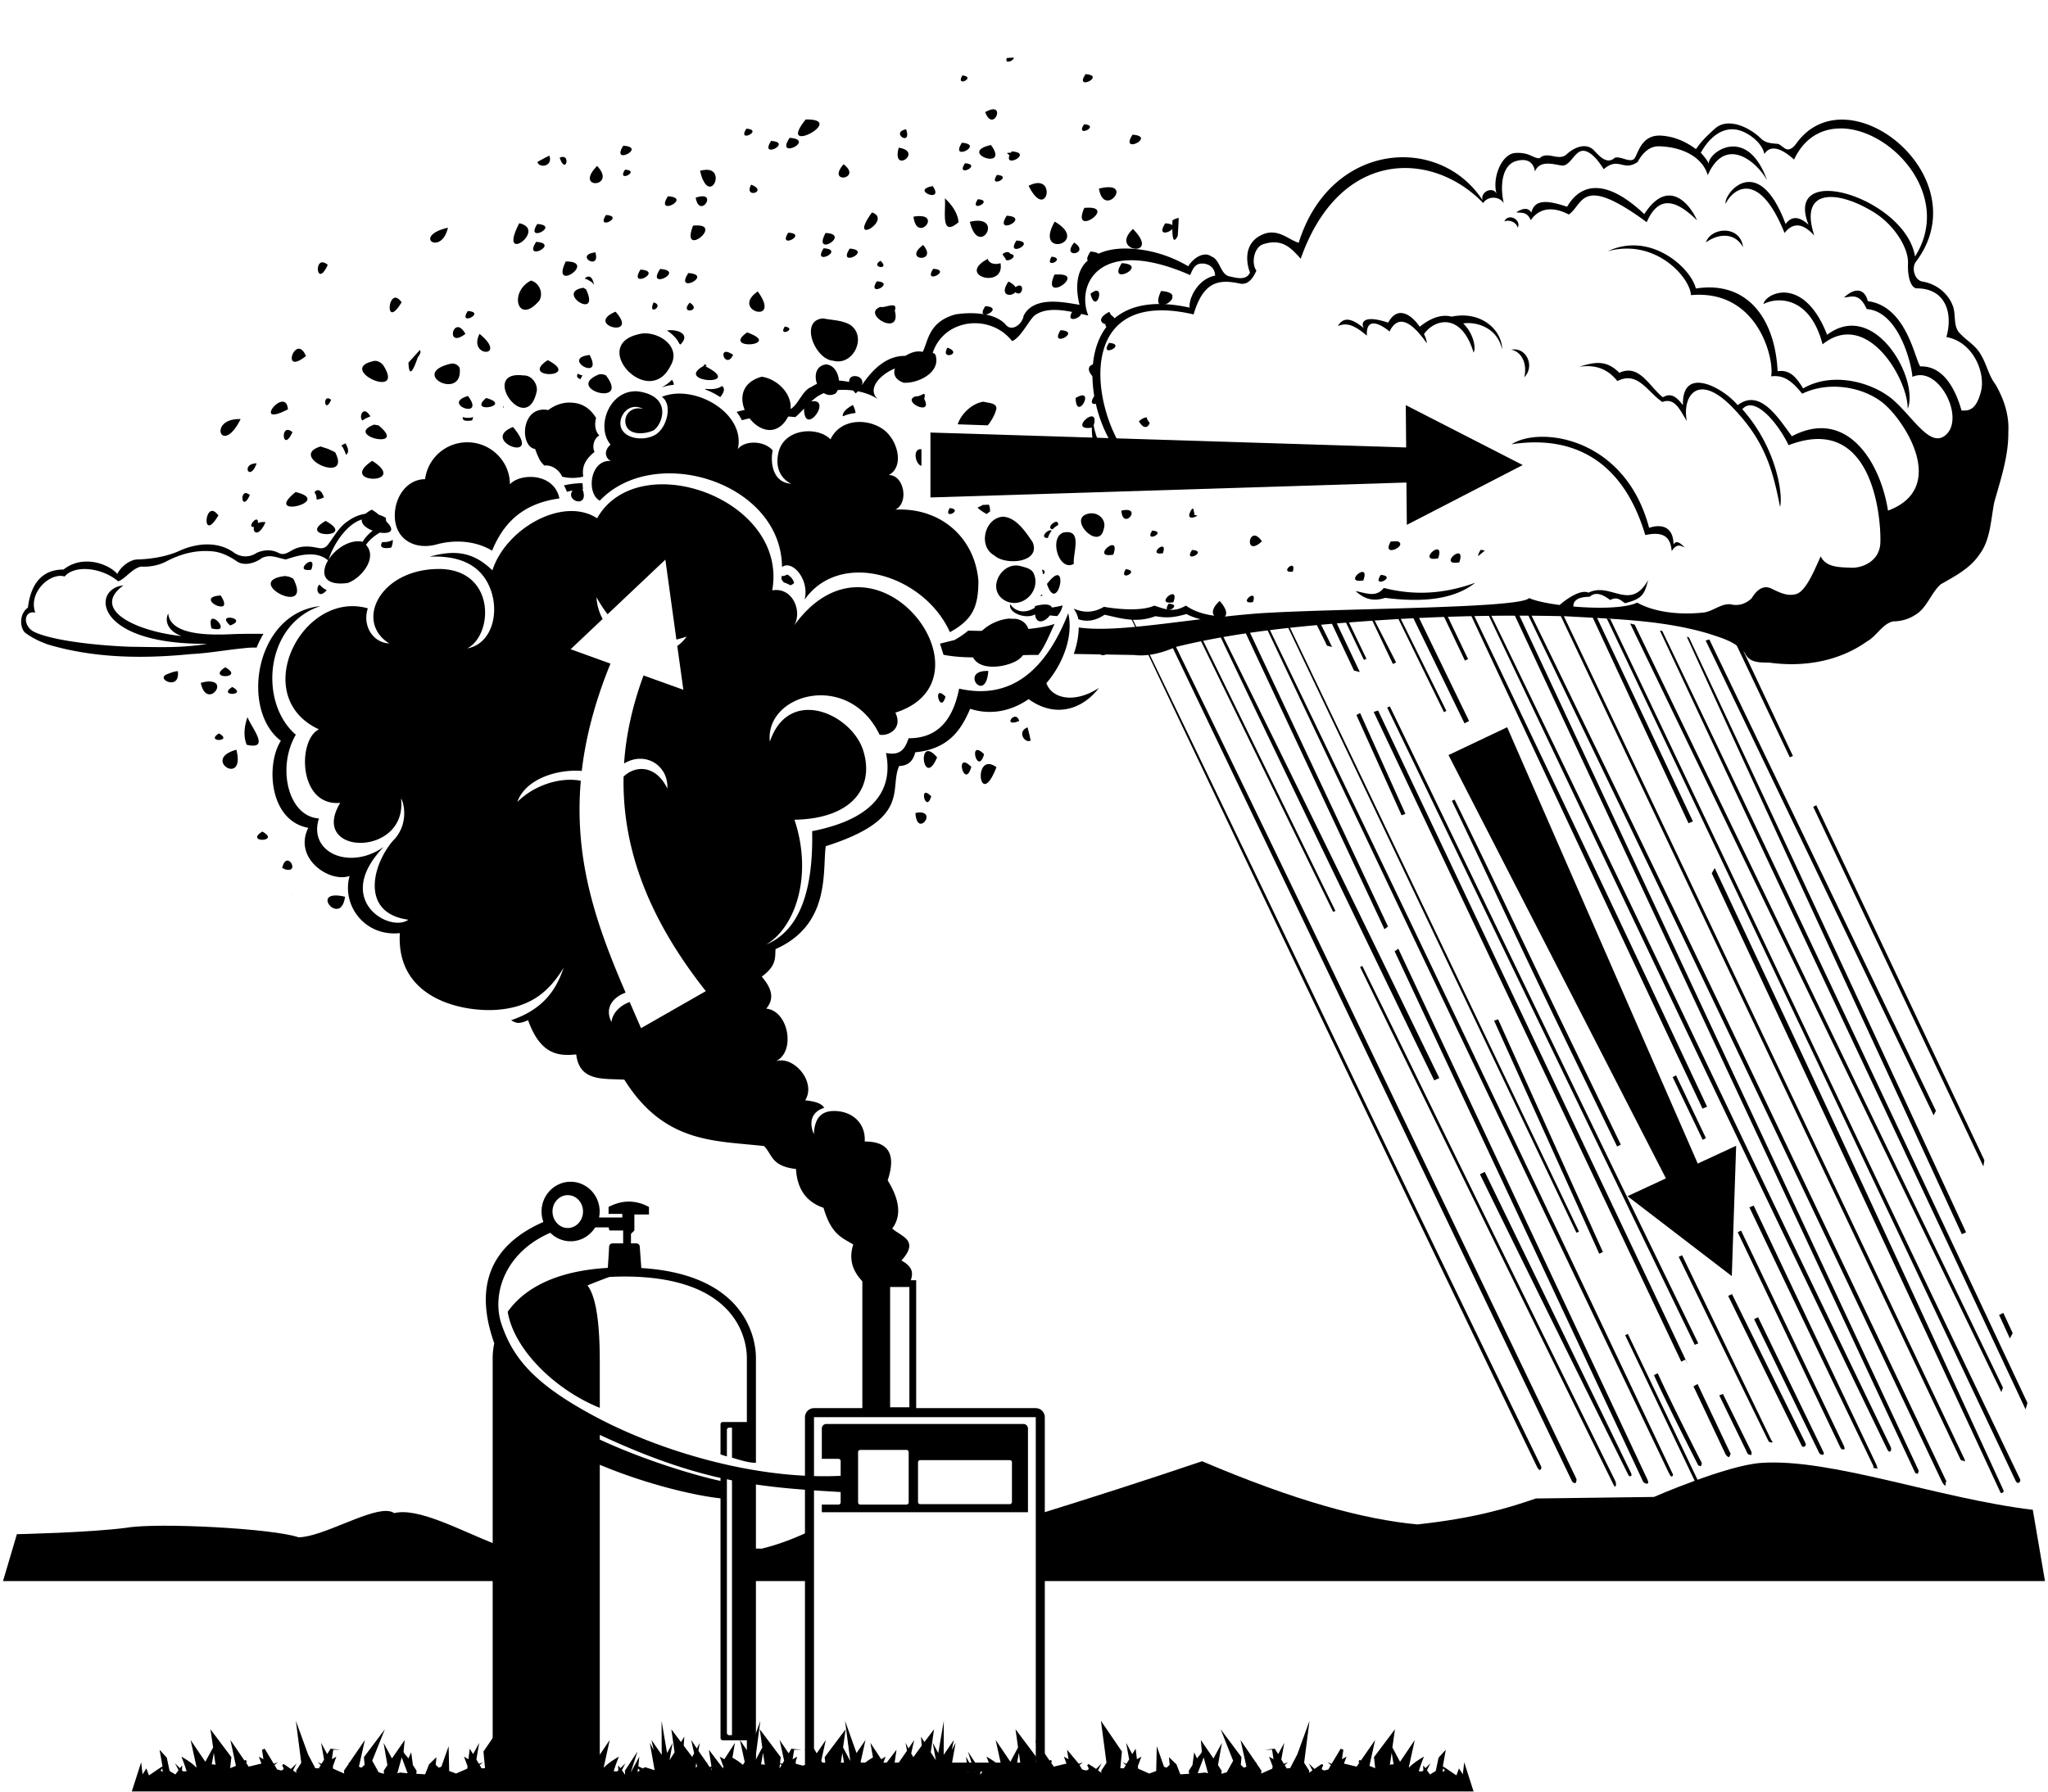 <svg xmlns="http://www.w3.org/2000/svg" viewBox="0 0 800 700" version="1.0"><path d="M469.572 570.93c-22.89 7.72-43.68 14.38-63.32 20.48v26.34h392.57l-4.76-27.84c-37.19-4.51-79.12-20.3-106.26-18.32-13.53.99-41.73 13.29-41.73 13.29-17.3.21-32.22.39-46.16.6-11.54 4.02-24.67 7.78-46.21 10.13-20.94-1.91-48.02-9.29-84.13-24.68zm-318.52 19.42c-8.17-.26-25.23 10.13-34.43 10.3-10.06-3.49-54.954-5.81-67.02-3.76-14.17 1.92-43.004 2.54-43.004 2.54l-5.424 18.32h204.67v-14.33l-12.67-.22c-14.01-5.57-29.87-14.27-39.19-12.01-.75-.54-1.76-.8-2.93-.84zm164.82 8.14c-5.36 2.41-11.12 4.83-18.32 6.59l-6.69-.11v12.78h25.01v-19.26z" fill-rule="evenodd"/><path d="M245.642 469.48c-2.63 0-5.26.69-7.92 2.1v2.71h5.37v1.39h-10.57l-1.05 3.87h6.25l.33 1.22h5.37v5.04h-4.15a.205.205 0 00-.11 0c-.67.05-1.19.6-1.22 1.27 0 0-.12 2.23-.27 4.59-.08 1.18-.16 2.37-.22 3.32-.02.21-.04.2-.06.39-18.97 1.11-30.2 7.09-36.64 14.11-.91 1-1.71 2.03-2.43 3.05 2.36 14.54 18.33 30.42 35.97 37.52v-17.71c0-11.01-.67-24.75-4.81-30.11 2.66-1.1 5.51-2.22 8.57-3.32 1.87-.1 3.78-.16 5.82-.16 22.51 0 34.36 6.44 40.68 13.5 6.31 7.07 7.19 15 7.19 18.27v25.07h-9.41c-.49 0-.88.39-.88.88v11.79c.82.25 1.69.55 2.49.78V558.7c0-.49.39-.89.88-.89h1.11v11.73c3.39.95 6.36 2 9.35 2v-41.01c0-3.91-1.06-12.73-8.13-20.65-6.37-7.12-17.57-13.28-36.64-14.44l-.61-8.42a1.32 1.32 0 00-1.33-1.21h-2.1v-3.71l1.33-1.33v-6.26h5.7v-2.93c-2.6-1.41-5.23-2.1-7.86-2.1zm-33.16 7.86c-28.26 12.26-23.93 34.69-19.42 47.48-.45 2.26-.61 4.24-.61 5.71v163.22h41.84V572.31c18.79 7.85 37.32 12.04 47.16 13.12v93.62c0 .5.39.9.88.9h9.41v13.8h3.54V580.01c11.71 1.72 22.99 2.37 35.59 3.09l1.77-6.75c-35.17 2.9-74.33-9.29-99.07-22.3-24.49-12.88-33.13-23.15-37.69-36.75-3.89-11.61 1.27-28.46 20.15-36.09l-3.55-3.87zm21.81 83.29c18.62 8.68 33.57 13.76 47.16 16.83v1.16c-10.05-2.18-29.58-8.02-47.16-16.16v-1.83zm49.65 17.33c.66.14 1.33.31 1.99.44v99.55h-1.11c-.49 0-.88-.4-.88-.9v-99.09z" fill-rule="evenodd"/><path d="M317.972 551.94c-.98 0-1.77.79-1.77 1.78v136.73h90.16V553.72c0-.99-.79-1.78-1.77-1.78h-86.62z" stroke-linejoin="round" stroke="#000" stroke-width="3.53" fill="none"/><path d="M322.792 556.37c-.98 0-1.77.79-1.77 1.77v11.85h6.47c.49 0 .89.39.89.88v16.11c0 .49-.4.88-.89.88h-6.47v2.99h80.53v-32.71c0-.98-.79-1.77-1.77-1.77h-76.99zm13.28 10.13h17.99c.49 0 .89.4.89.89v19.59c0 .49-.4.88-.89.88h-17.99c-.49 0-.88-.39-.88-.88v-19.59c0-.49.39-.89.88-.89zm23.41 3.99h34.93c.49 0 .88.39.88.88v15.44c0 .49-.39.89-.88.89h-34.93c-.49 0-.88-.4-.88-.89v-15.44c0-.49.39-.88.88-.88zM336.852 500.2v52.3h21.03v-52.3h-21.03zm10.85 2.65h7.52v46.99h-7.52v-46.99zM222.892 461.73c-6.26 0-11.35 5.21-11.35 11.62 0 6.42 5.09 11.63 11.35 11.63s11.35-5.21 11.35-11.63c0-6.41-5.09-11.62-11.35-11.62zm-1.11 5.23c3.3 0 5.96 2.86 5.96 6.4 0 3.53-2.66 6.44-5.96 6.44-3.29 0-5.96-2.91-5.96-6.44 0-3.54 2.67-6.4 5.96-6.4zM718.53 46.75c-6.27.274-12.23 3.005-16.65 9.062-3.69 5.046-5.03 1.257-7.32.407-2.4-.195-4.99-.264-6.87-2.281-4.64-4.413-12.82-8.116-17.75-3.719-5.25 4.677-6.3 6.463-7.44 8.031-1.32-.84-6.12-4.731-13.44-5.25-7.25-.515-8.79 5.575-10.31 8.469-1.46 2.781-5.31-.603-7.97.156-3.14 2.951-6.27-.916-8.5-3.25-3.25-2.701-7.67-.583-10.4 2-3.13 2.709-7.41-1.516-10.47 1.437-2.58.143-3.75-2.334-9.32-2.062-5.7.279-9.3 10.063-7.47 16-1.38-3.109-6.56-.831-5.46 2.5-17.01-26.055-59.61-22.788-71.85 16.594-4.03-1.094-8.38-6.233-14.87-2.875-6.76 3.494-5.56 11.011-4.16 14.501-1.43 3.25-5.36 2.1-7.9 1.53-3.61-.53-3.78-6.55-7.04-7.72-3.11-2.323-7.29.64-9.18 3.75-6.01-3.53-12.56-5.794-19.32-6.592-7.09-.857-15.19-.399-20.78 5.152-3.95 4.27-3.76 11.03-2.37 16.5-3.2-.53-6.32-1.11-9.57-1.21-4.44-.15-9.97.71-12.28 5.53-.49 3.24-4.56 6.38-6.96 3.47-4.2-4.86-13.7-5-19.66-4.04-15.73 4.29-8.33 19.33-18.44 16.28-8.59-.86-14.57 6.12-18 11.22-6.68-1.62-13.71-3.21-19.84.85-3.42 1.26-4.97 6.6-7.94 8.53-4.99-.8-13.29-1.07-21.25 1.22.79 1.02 1.47 2.1 2.06 3.25 5.6-1.61 12.36-2.08 20.85-1.22 2.58-2.06 6.63-7.27 9.75-8.69 5.95-3.46 17.55-2.04 22.59 1.78-6.45-5.71 6.98-14.32 11.12-12.53 2.36.35 8.29 4.95 9.26 1-.21-19.12 22.09-23.78 31.96-11.28 3.12-1.04 6.4-7.69 8.6-9.84 5.54-4.37 14.89-1.48 21.18-.13-4.82-11.79 3.93-31.426 39.79-15.81 1.23-2.94 2.13-4.89 5.65-4.44 3.03.58 4.05 2.71 4.1 4.66-6.55 1.21-10.36 8.63-9.97 12.5-58.16-12.84-38.48 66.35-13.44 65.25-19.44-.89-42.46-75.92 15-62.6 3.81-12.96 9.88-13.81 18-12.06 3.66.79 5.52-2.82 6.53-5.03-2.16-3.09-.84-9.231 2.69-10.344 7.52-2.368 10.86 1.532 14.62 5.684 15.21-43.215 51.48-42.319 71.29-21.746 1.54-2.647 6.22-2.955 8.03.062-1.57-6.876-.66-14.968 4.87-16.5 5.53-1.531 6.99 1.84 7.31 4.094 2.06-5.063 8.37-2.341 10.94-2.312 2.92-.197 4.61-5.483 7.59-5.75 2.99-.268 6.28 3.779 8.32 7.187 5.93-5.107 7.55 1.067 13.28-2.844 1.56-2.996 4.35-6.219 8.28-6.125 9.32.225 17.07 4.309 19.09 11.282 6.82-15.491 18.85-5.622 23.16 1.937-7.95-22.125-23.36-10.549-22.75-6.313-.25-1.024-2.04-3.237-3.12-4.374 3.49-6.389 9.29-11.012 15.96-8.469 3.88 1.477 8.21 5.171 8.85 8.969 3.21-5.012 9.19-.001 11.62 2.156 3.94-8.45 10.56-12.017 17.72-12.156.48-.01.96-.022 1.44 0 19.71.859 42.77 26.831 28.09 50.032-3.69-22.788-51.67-37.738-41.59-12.408-3.48-3.167-6.53-3.651-8.97-.281-10.71-28.779-24.25-11.834-23.44-7.906 2.82-5.877 12.97-13.588 23.03 11.406 2.94-3.748 6.61-4.463 11.63 1-6.23-18.779 9.31-17.817 23.47-8.969 7.87 4.92 13.35 13.959 13.12 19.688-.25 6.44 1.53 9.91 3.44 9.91 11.3.03 14.2 9.73 11.56 19.03 10.52 1.85 15.38 14.07 13.5 21.28-1.88 7.2-4.62 7.59-7.59 7.41-2.43-8.6-7.26-17.54-16.1-17.22-2.13-2.65-5.33-23.59-20.53-25.5-.82-3.78-4-6.29-9.25-1.44 2.95-.18 5.9-2 8.85 4.53 12.49.89 17.52 21.37 17.84 26.5 10.11-4.61 20.46 15.58 13.28 22.47-5.94 5.7-12.46-5.88-20.25-13-7.79-7.13-23.77-11.89-35.72-4.97-2.49-4.06-5.04-7.47-9.96-6.72-.99-20.39-11.73-35.47-31.94-32.31-1.86-7.93-17.56-22.461-34.41-14.564 18.8-5.164 32.23 10.414 32.5 17.154 26.27-2.39 32.66 25.19 31.31 31.72 3.31-.31 6.78-.06 12.13 6.81 9.72-4.77 22.59-3.1 30.94 3.1 8.47 6.29 26.7 33.61 2.59 42.56-3.02-19.28-16.29-40.28-37.53-29.06-5.12-6.78-12.38-18.95-21.19-12.13-5.5-6.74-21.86-15.8-21.37 0-2.24-2.85-4.4-5.12-7.85-3.09-5.42-4.31-9.24-13.21-17-9.56-5.03-5.04-9.4-4.32-15.65-2.38 5.78-.77 10.69.36 14.87 5.6 7.93-4.01 11.55 4.01 17.56 8.18 5.08-1.94 7.12 3.66 9.57 7.41-1.89-9.61 4.25-19.36 17.93-5.22 12.47 12.88 15.61 24.1 18.5 38.81 1.17-4.47-1.08-22.74-14.75-38.18 4.69-5.48 13.82 5.18 18.07 14.06 34.09-13.14 36.25 31.21 35.84 38.4-.39 6.89-6.97 9.68-11.44 9.47-4.46-.21-9.72-.04-11.84-4.43-2.01 4.2-5.66 13.91-9.81 14.78-3.37.9-6.51-.79-9.5-2.22-3.23-1.59-5.95.87-7.6 3.72-2.2 2.27-5.39 3.24-8.31 2.43-3.72-.3-6.69 2.6-10.22 3.19-9.33 1.09-19.48-.01-26.25-3.84-4.6 2.21-15.26 2.37-24.91 1.53-.13-1.71.91-3.77 6.38-3.81 2.04-1.92 4.73-1.24 7.97 1.28 2.94-1.6 4.34.37 5.81 1.22 6.96-1.71 7.59-3.63 9.03-9.04-7 12.52-14.67.61-23.31 4.94-2.75-1.29-7.74 1.76-11.28 4.82-5.22-.7-9.71-1.67-11.91-2.72-3.12 4.01-70.17 3.94-102.78 5.81-5.33.3-10.74.85-16.15 1.44-5.69-.26-10.94-1.33-15.13-4.29-4.79 2.72-7.56 1.59-12.34 0-4.68 2.1-13.08 1.6-19.69.47-5.07 2.98-9.19 1.82-11.84.69.59.78 1.74 2.88 1.81 4.13 2.57.94 6.21 1.07 10.25-1.72 5.49 1.06 12.11 3.54 19.87.56 4.47.77 7.16.56 12.13-.84 1.74.91 3.63 1.56 5.59 2.03-18.86 2.28-36.55 4.86-47.65 3.22-.06 3.43-.73 6.91-1.94 10.34 7.85.13 15.7.28 23.56.41 5.61.69 11.18-.92 16.38-3.16 23.46-5.75 47.41-8.07 71.34-9.84 26.95-2.06 54.02-2.79 81.03-2.13 18.56 1.1 37.4 1.41 55.47 6.72 5.06 1.69 10.69 3.08 14.37 7.62 1.8 4.02 6.05 3.7 9.47 3.76 13.06 1.83 27.04-.27 38.25-8.29 3.75-2.03 5.91-6.76 10.13-7.81 2.96-.02 5.96-.77 8.53-2.44 4.62-2.54 6.22-8.5 10.06-12 5.46-3.18 11.43-6.11 15.22-11.75 4.29-5.68 4.38-13.4 5.75-20.31 2.5-8.97 5.62-18.03 5.5-27.56.4-6.71-1.87-13.22-5.16-18.75-2.51-3.25-3.29-7.62-5.43-11.13-1.93-3.8-5.64-5.66-8.35-8.62-2.58-2.57-1.54-6.78-2.53-10.1-1.79-5.62-6.94-9.33-12.12-10.12-3.14-.62-4.28-5.41-2.5-7.75 18.9-24.977-5.91-54.562-27.85-55.5a22.53 22.53 0 00-2.03 0zM623.5 73.469c-6.71-.073-10.07 5.133-11.34 7.312-6.51-2.122-12.59-3.549-13.97 2.281-1.53-2.558-4.26-1.154-5.85-.124 1.55.454 4-.634 5.63 3.093 3.52-5.184 9.17-5.213 14.84-2.219 5.81-3.959 4.53-16.047 30.44 3 4.77-10.997 11.78-8.493 19.66-.718-3.02-6.89-11.55-16.574-20.6-2.438-8.09-7.614-14.22-10.137-18.81-10.187zm-33.66 11.469c-.87.045-1.72.483-2.22 1.593 1.6-.747 4.51-.042 5.26 2.438 1.01-2.147-1.11-4.132-3.04-4.031zm84.07 5.187c-3.26-.099-6.59 1.652-7.53 4.594 4.34-3.186 10.96-4.372 14.5 1.843-.54-4.37-3.71-6.338-6.97-6.437zm22.59 24.185c-4.09.1-7.23 2.5-7.66 4.5 5.43-2.88 18.17-3.18 23.1 15.72 17.59-14.05 33.54 14.1 33.25 25.28 4.62-11.62-12.9-43.06-31.47-29-5.06-12.99-11.96-16.62-17.22-16.5zM547 122.28c-1.67.09-3.33 1.19-4.75 3.78-10.6-3.54-10.57.68-9.47 2.22-6.13-5.28-8.69-3.37-10.19-.9 3.43-1.37 6.22-.57 11.35 3.78-.47-8.29 6.43-3.73 8.84-1.63 2.4-4.95 6.7-6.65 14.56 4.59.01-.86-.39-2.14-1.09-3.59 4.3-6.14 14.71-8.36 19.37 7.25 1.12-2.19-.35-7.89-4.06-11.4 3.53-.68 13 .5 15.22 10.15-.05-7.55-8.13-15.23-19.75-12.81-3.32-.89-7.47-.06-12.44 3.94-1.83-2.65-4.33-5.04-6.87-5.32-.24-.02-.48-.07-.72-.06zm44.34 14.25c-.33.02-.72.01-1.06.09 3.81.69 6.43 5.01 5.16 10.79 4.14-4.41.86-11.17-4.1-10.88zm-164.5 26.94c-2.09 13.64 6.05 21.94 14.28 21.37-6.93-2.16-13.37-10.95-14.28-21.37zm-146 .28c-4.99 2.71-9.36 6.81-11.9 13.06-1.52 1.99-1.43 3.87-2.53 4.88 1.13.1 2.25.2 3.37.37 3.41-6.77 7.64-11.91 13.56-15.22a16.07 16.07 0 00-2.5-3.09zm321.35 6.91c-4.83.04-8.98 1.15-11.75 2.93 13.17-2.03 40.86-2.61 52.25 35.47 8.91-1.98 9.9 2.61 10.34 6.28 1.98-3.31 3.88-1.99 5.09-1.34-2.79-3.19-3.91-2.17-4.4-1.22-.09-8.66-6.89-7.5-9.53-6.53-7.03-26.64-27.52-35.74-42-35.59zm-375.75 18.15c-2.18.1-4.25.38-6.16.85.48.76.83 1.6 1.16 2.5 1.88-.51 4.02-.89 6.31-1.07-.11-.73-.16-1.53-.16-2.28-.38.01-.77-.01-1.15 0zm8.34.28c.04.44.11.89.19 1.29.46-.39.96-.77 1.44-1.13-.53-.07-1.08-.1-1.63-.16zm-33.03 2.6l-2.16 2.56c2.48-.31 5.38-.33 7.97.22.02 0 .05-.01.06 0 1.18-.51 2.37-1.04 3.66-1.44-2.13-.96-5.91-1.45-9.53-1.34zm-20.94.56c-6.67.07-13.2 2.96-19.03 6.44-1.33.7-2.65 1.64-4.03 2.47v.28c0 .77.05 1.46.16 2.09 7.85-3.72 19.01-10.83 29.28-8.47 2.35 1.41 4.7 1.72 7.9.22.15-.07.39-.15.57-.22v-2.44c-3.31 1.31-7.16 1.49-10.19.07-1.55-.31-3.12-.46-4.66-.44zm71.03 1.22c-1.15.23-2.29.51-3.37.87.96.4 1.94.81 2.87 1.28.12-.77.3-1.49.5-2.15zm-107.34 7.15c-.31 0-.6.01-.91.04-2.62.19-5.24 1.19-7.43 2.78-3.48 2.12-5.51 5.96-7.97 9.25-2.4 3.01-3.96.59-9.25.87-5.42.29-6.7 4.12-10.06 2.5-2.64-1.44-5.77-1.28-8.47-.12-2.926 1.98-6.447 1.93-9.285-.22-6.15-4.26-14.059-3.53-20.563-.72-5.025 2.39-11.1 3.39-16.656 3.59-3.508-.07-7.111 3.44-8.062 5.66-3.548-4.06-13.621-7.63-21.032-1.72-8.499-.05-12.833 5.8-13.906 14.88-2.897 1.94-3.532 6.8-1.312 9.62 2.781 2.16 5.913 3.62 9.125 4.78 18.152 5.39 37.225 5.61 55.843 3.75 6.992-.34 13.91-1.65 20.876-2.31 1.607-.2 3.21-.28 4.812-.22.75-1.84 1.62-3.67 2.66-5.37-4.533-.06-8.925-.03-12.91.15-9.887.45-23.563-.03-24.281-8.12-1.498 2.91-.153 6.87 5.187 8.84-17.941-1.9-35.597-10.42-22.687-19.81-12.29 1.23-11.676 22.23 29.843 22.81 1.323.02 1.681.05 2.907.06-10.539 1.63-17.734 1.26-30.438 1.1-14.454-.58-30.375-2.59-37.062-5.75-4.587-2.17-4.423-8.53.312-7.6-2.845-7.89 5.848-15.81 11.469-14.09 3.898-4.66 14.496-3.54 20.906 1.87 2.552-.73 5.597-5.17 8.969-5.74 3.301.16 6.649-.41 9.687-1.94 5.504-2.93 11.429-4.57 17.657-4.06 3.631.19 6.989 1.84 10.031 3.93 2.873 2.02 7.284.66 9.84-1.31 3.42-1.58 5.95.01 9.32.59 3.97-1.26 11.56-3.97 16.59.44 2.17-7.21 8.14-15.25 13.91-16.22 2.64-.66 5.2.84 7.78 1.85-7.03 3.45-10.56 8.64-9.13 13 1.51-5.72 5.2-8.6 10.63-11.19-.4-1.3-.65-2.7-.72-4.16a12.478 12.478 0 00-6.22-1.69zm104.03.32c-9.35.67-15.6 8.1-17.15 16.59h3.4c.85-6.52 5.16-12.81 13.75-16.59zm327.75 26.75c-13.84 4.98-25.33 4.64-35.75 2.03-2.97 3.92-7.13 1.91-11.03 1.22 2.93 2.55 6.21 4.41 11.56 2.65 18.02 2.28 28.46-.59 35.22-5.9zm-181.66 8.34c-.98 3.72 7.14 6.29 10.13 3.66 3.52.38 5.86.96 8.25 1 1.22-1.37 1.79-2.76 2.09-4.13-2.95.66-7.05 1.61-10.34.53-4.68 3.28-8.52 1.5-10.13-1.06zm-93.46 3.66c-2.09 1.65-4.78 2.29-7.6 2.37v3.16c2.17-.11 4.66-.63 7.6-1.81 24.06 8.63 31.31 4.57 40.46-.85-9.49 3.8-17.5 4.12-26.84 1.78-.56.69-1.13 1.39-1.69 2.16l-5.9-3.94c.08-.13.15-.28.22-.44-2.01-.71-4.07-1.53-6.25-2.43zm-151.75 1.06c-.02.66.02 1.32.15 1.94.1.46.26.87.44 1.31 2.97 2.07 7.54 3.15 14.72 1.81 7.56.92 12.44.89 18.53-.37.32.25.69.45 1.06.62.34-.7.64-1.48.88-2.28-.77-.19-1.56-.45-2.47-.78-5.14 2.14-11.4 1.73-18 .62-6.98 1.48-11.86.27-15.31-2.87zm262.53 3c-6.02 2.38-22.04 3.08-33.69 2.63a33.932 33.932 0 01-5.47 3.71l-5.59 1.38 1.37 4.37c12.47 2.35 24.61-.16 37 .07 2.57-3.21 4.23-7.6 6.38-12.16zm-216.13.37c-.14.54-.26 1.08-.43 1.6-.02.04-.02.05-.04.09 8.84 1.57 14.06.44 19.19-.75v-.68c-6.86.53-13.74 1.09-18.65-.26-.01.01-.07 0-.07 0zm161.5 2.16c-15.49 2.8-43.89 6.34-47.47 2.1-1.61 1.23-8.12 1.99-16.28 2.31v4.06c2.68.13 5.36.42 8.03.66 14.68 1.28 29.45.35 44.13-.29 5.19-.21 10.34-.06 15.53.22-.67-3.06-2.04-6.14-3.94-9.06zm-191.65 1.97c-3.92.03-7.81.1-11.72.19l-1.56 4.87c7.88.53 15.78 1.3 23.68 1.25 1.97.07 4.24.14 6.38.22l-1.56-4.59c.75-.4 1.5-1.03 2.15-1.88-5.79-.04-11.58-.1-17.37-.06zm-43.88.06c-1.53 1.76-2.82 3.74-3.87 5.81 9.65.09 19.28-.61 28.93-.87-1.98-1.03-3.57-2.6-4.75-4.44-1.97.09-3.96.18-5.93.28-4.36-.26-9.29-.53-14.38-.78zm72.44.13c-1.46 2.71-3.64 5.02-6.41 6.56 9.59.31 19.66.47 26.72-.38v-5.96c-6.75-.06-13.52-.14-20.31-.22z" fill-rule="evenodd"/><path d="M396 22.5c-.88.053-1.76.09-2.69.156-1.11 2.65 2.91 1.038 2.69-.156zm28.06 6.469c-4.67 6.861 8.18.613 0 0zm-48.12.5c-2.94 4.926 5.67.654 0 0zm11.78 13.25c-.7.082-1.65.408-2.88 1.093 2.62 6.959 6.69-.625 3.47-1.093a2.112 2.112 0 00-.59 0zm-73 3.969c-11.93 14.818 16.73-.328 0 0zm108.75 1.874c-3.68 5.621 6.65.473 0 0zm-131.91 1.719c-3.84 5.87 6.95.49 0 0zm62.38.219c-.8.16-1.38.421-1.75.688-2.63 1.863 3.89 5.475 1.75-.688zm88.47 2.125c-5.29 8.07 9.55.674 0 0zm-133.94 1.219c-5.93 8.863 10.52.821 0 0zm-7.25 1.218c-4.8 7.337 8.68.612 0 0zm74.53.719c-4.96 7.635 9.01.674 0 0zm11.34.875c-1.67.376-2.81.812-3.53 1.282-5.05 3.284 10.26 7.807 3.53-1.282zm-143.62.282c-5.11 8.006 9.44.589 0 0zm107.59.781c-2.84 10.539 9.86 1.468 0 0zm44.13 1.437c-.13.191-.18.327-.28.5-.49.012-.99.018-1.6.156.38.326.7.638 1.03.876-1.15 2.817 1.81 2.263 3.28 1.062a.521.521 0 00.22-.219c.99-.957.92-2.124-2.65-2.375zm-180.6 1.656a61.453 61.453 0 00-4.65 2.469c.59 2.547 6.19 1.792 4.65-2.469zm5.41.5c-.38-.029-.8.037-1.38.313 2.15 6.213 4.02-.106 1.38-.313zm156.97 2.469c-4.02 5.937 7.06.572 0 0zm-47.47.407c-6.85 8.023 7.61 5.655 0 0zm-96.25.656c-9.34 9.459 8 8.447 0 0zm10.91 1.437c-3.52 5.378 6.36.451 0 0zm31.81.063c-.23.001-.47.036-.72.062-.54.056-1.12.128-1.78.313.37 1.582.72 2.724 1.15 3.656.02.008.05.055.07.063 3.51 7.39 8.31-4.131 1.28-4.094zm113.47 2c-3.69 5.629 6.66.467 0 0zm15.94 3.187c-.96.022-2.15.347-3.57 1.063 6.3 12.753 10.28-1.212 3.57-1.063zm-111.97.625c-3.09 5.696 6.95 2.671 0 0zm70.93.563c-1.14.171-1.93.478-2.43.75-3.51 1.9 6.67 5.377 2.43-.75zm68.32.437c-.91.041-2.04.188-3.38.532 1.69 10.563 11.42-.141 4.22-.532a8.705 8.705 0 00-.84 0zm-171.75 3.532c-5.29 8.213 9.71.571 0 0zm13.56 0c-.67-.001-1.57.156-2.72.562 1.43 7.665 7.41-.56 2.72-.562zm94.59.781c.61 4.18-2.05 15.724 5.38 9.343-.33-3.647-2.73-6.953-5.38-9.343zm12.91.375c-3.69 5.625 6.66.469 0 0zm42.81 3.312c-.37.007-.78.022-1.22.063-5.09 11.492 11.54.301 2.22-.063-.31-.012-.63-.006-1 0zM340.62 83c-9.97 13.796 8.33 2.847 0 0zm-103.9 1c-4.16 6.354 7.52.533 0 0zm156.53.281c-5.28 8.253 9.73.61 0 0zm-34.44.157c-.58.02-1.21.091-1.97.218 1.21 10.185 10.73-.519 1.97-.218zm101.63.718c-.83.138-1.75.475-2.44.938-.03.685-.05 1.267-.06 1.875-.45-.357-1.25-.613-2.75-.719-3.27 4.988 1.34 3.846 2.75 2.219.02 4.171.66 5.641 2.12 2.656.16-2.343.29-4.673.38-6.969zm-78.25 1.094c-.91-.026-2.04.104-3.35.406 3.24 13.384 12.08-.154 3.35-.406zm29.81.344c-8.41 14.636 14.33 8.345 0 0zm-209.16.625c-8.78 16.861 11.34 2.593 0 0zm7.04.312c-4.97 7.721 9.12.533 0 0zm62 .563c-.36.006-.75.017-1.16.062-4.85 12.624 10.86.34 2.09-.062-.29-.014-.58-.006-.93 0zm-96.91.875c-14.22 3.313-2.54 11.261 0 0zm267.59.5c-9.6 8.992 11.43 11.531 0 0zm-134.65 1.437c-4.32 6.741 7.96.453 0 0zm14.56.125c-5.25 9.919 10.27.443 0 0zm74.59 2.938c-4.64 7.091 8.39.592 0 0zm-187.62.531c-5.29 8.07 9.55.674 0 0zm210.15.281c-5.43 6.699 6.66 4.248 0 0zm-59 .938c-8.37 6.251 6.15 7.121 0 0zM321.75 97c-4.8 7.34 8.68.612 0 0zm10.19.125c-5.13 7.695 9.11.751 0 0zm94.03 1.156c-5.63 8.329 9.92.735 0 0zm-32.35.219c-.33-.027-.72.021-1.21.281-.27.139-.51.289-.82.531.43.728.81 1.278 1.16 1.628-.1 2.21 5.78-.986 1.87-1.784a1.178 1.178 0 00-1-.656zm-161.06.094c-1.04.163-1.89.347-2.4.625-3.61 1.941 4.33 5.881 2.4-.625zm178.22 1.686c-3.1 5.2 5.99.69 0 0zm-24.94.88c-12.63 6.67 6.87 11.93 4.97 1.65-1.66.62-4.38.43-4.97-1.65zm-41.9.72c-4.34 2.7 4.11 3.8 0 0zm-122.94.28c-6.11 12.62 12.6-.07 0 0zm-95.12.34c-.11 0-.19.01-.29.03-2.75.69-1.29 9.12 2.44.94-.71-.59-1.34-.87-1.84-.94-.11-.01-.21-.03-.31-.03zm312.31.31c-6.08 9.48 11.18.71 0 0zm-73.66 2.22c-4.17 6.5 7.69.43 0 0zm-106.65.06c-5.8 8.58 10.2.76 0 0zm-7.69.25c-4.95 7.82 9.19.61 0 0zm18.69 1.35c-5.62 8.56 10.13.71 0 0zm144.24.56c-.36.01-.78-.01-1.21.03-5.12 11.42 11.48.26 2.21-.03-.3-.01-.63-.01-1 0zm-183.24.81c-.55.01-1.1.36-1.5.85.56.06 1.05.27 1.53.59l.78.44c.58.34 1.03.84 1.34 1.44-.38-2.47-1.27-3.33-2.15-3.32zm-22.47 1.56c-8.9 4.54-5.04 17.75 3.31 7.76 1.6-2.93-.05-6.89-3.31-7.76zm135.09.29c-4.15 6.59 7.74.5 0 0zm51.41.09c-3.87 5.81 1.26 6.01 2.71 4.16 2.86 2.27 3.78-3.83.79-2.38-.21.1-.48.25-.72.44-.39-.69-1.22-1.46-2.78-2.22zm-165.97 2.44c-11.38 1.67 6.83 13.22 1 .62l-.78-.47-.22-.15zm200.22 1.15c-.32.04-.71.2-1.16.47-.32.2-.63.41-1.03.75 1.88 7.33 4.96-.98 2.47-1.22-.09 0-.18-.01-.28 0zm25.37.13c-3.8 8.14 3.35 5.53 4.41 2.81.02-.34.03-.62.06-1.03-.29-.88-1.54-1.62-4.47-1.78zm-157.53.16c-10.99 7.52 9.66 13.27 0 0zm-141.62 2.43c-3.18.21-3.25 11.43 2.5 1.78-.17-.23-.34-.44-.5-.62-.17-.18-.29-.3-.44-.44-.58-.51-1.11-.75-1.56-.72zm100.93 1.85c-2.56 5.6 4.52 1.21 0 0zm14.13.09c-4.32 4.77 5.11 3.3 0 0zm78.81 1.06c-1.4.13-3.42.93-4.37.6-7.61 2.84 8.42 12.08 5.65 1.5.51-1.51.1-2.03-.72-2.1-.17-.01-.36-.02-.56 0zm36.63.31c-4.66 7.1 8.4.59 0 0zm34.37 1.5c-4.96 7.58 8.96.64 0 0zm-236.53.41c-4.01 6.26 7.4.41 0 0zm57.72.25c-12.5 5.29 9.64 10.8 0 0zm192.87.06c-.58.3-1.03.57-1.43.85-2.92 2-1.7 3.61-.1 3.93-.09 3.27 8.44 1.28 2.19-3.62-.02.02-.01.04-.03.06-.16-.36-.37-.79-.63-1.22zm-111.75 2.57c-9.43.64-3.25 16.11 3.94 16.53 7.76 2.11 13.21-9.17 6.81-13.88-3.18-2.01-7.17-1.91-10.75-2.65zm-15 3.18c-2.79 4.35 5.15.79 0 0zm-127.56.22c-.11-.01-.24.02-.34.03-2.57.32-2.92 7.29 3.15 2.6-1.04-1.78-2.01-2.54-2.81-2.63zM414.28 129c-4.63 7.28 8.58.53 0 0zm-152.94.03c-.31.03-.55.06-.81.13 1.11.69 2.13 1.53 3.03 2.5.71.75 1.31 1.62 1.78 2.59.02.04.05.06.07.09l.37.28c4.21-4.16-1.24-5.85-4.44-5.59zm30.5.85c-10.34 7.21 14.38 5.1 0 0zm-39.9.37c-.95 0-1.88.16-2.75.41-18.8 4.48 4.12 29.28 12.65 12.43 4.26-7.03-3.27-12.84-9.9-12.84zm-64.63.19c-4.71 9.39 11.43 9.33 0 0zm245.91 3.53c-4.18 6.18 7.35.59 0 0zm-63.1 1.87c-3.17 5.18 6.38 2.34 0 0zm-253.5.41c-3.04.25-4.97 9.13 2.88 2.87-.47-1.18-1.01-1.93-1.53-2.37-.45-.38-.91-.54-1.35-.5zm47.38.53l-4.44 4.88c.13 4.65 1.2 5.16 3.63-2.04 1.18-1.47 1.25-2.38.81-2.84zm194.75.53c-.22.01-.44.01-.66.03-6.16.75-13.21 9.3-5.12 12.19 5.39.36 14.05-3.71 12.65-10.12-.32-2.73-3.38-.74-4.96-1.85-.6-.18-1.26-.26-1.91-.25zm-75.41.19c-1.78.43-.09 4.4 1.94 2.72.39-.32.7-.8 1.1-1.6-1.49-.97-2.44-1.26-3.04-1.12zm-53.03 1.19c-11.62 1.36 5.76 10.82 0 0zm-16.34 2.03c-11.58 7.49 13.63 7.03 0 0zm-67.72.28c-.19.03-.43.09-.63.16-14.06 3.23 12.98 15.53 4.1 1.56-.71-.88-1.79-1.64-2.94-1.72-.19-.01-.34-.03-.53 0zm30.63 1.03c-.16-.01-.31.02-.47.03-.19.02-.39.05-.57.1-16.23 3.95 5.23 14.74 3.72 1.62-.49-1.01-1.57-1.68-2.68-1.75zm251.03.28c-.21-.02-.42.01-.63.03-1.7.21-3.26 1.94-.16 5.04.5-.43.89-.85 1.22-1.22 2.16-2.42 1.02-3.71-.43-3.85zm-105.29.07c-7.78 1.08-2.89 15 3.82 11.34 2.74-3.31 1.06-11.11-3.82-11.34zm-47 .06c-2.21-.05 1.49 1.55 0 0zm-.59.44c-12.49 6.71 16.99 8.26 0 0zm-49.22 3.09c-.59.7-.67 1.73 1 2.15.2-.5.43-1 .72-1.43-.35-.14-.76-.13-1.09-.31-.21-.12-.43-.28-.63-.41zm8.94.25c-.22 0-.46.01-.69.03-14.05 5.62 12.44 13.22 2.63.41-.63-.3-1.28-.44-1.94-.44zm-31.84.34c-.48-.02-.9 0-1.32.03-12.46 1.05 4.58 23.77 8.13 5.97.17-2.91-2.2-6.01-5.25-5.87-.55-.07-1.09-.11-1.56-.13zm130.97.38c-.14 0-.28.01-.41.03-1.87.31-3.1 2.44.78 6.75 4.5-4.06 2.3-6.54.06-6.75-.14-.01-.3-.03-.43-.03zm-36.32.25c-18.98 5.23 2.68 33.55 11.06 14.06 1.59-6.77-4.71-13.14-11.06-14.06zm-35.09 1.19a13.873 13.873 0 01-3.78 2.81c.01.02.04.04.06.06 1.43-.45 2.94-.76 4.44-.91.04-.55-.18-1.17-.72-1.96zm19.53 2.46c-.64.45-1.24.68-1.81.85-1.25.36-2.44.37-3.66.31-.26-.01-.52-.06-.78-.09-.13.06-.24.15-.37.21 2.11.79 4.09 1.82 5.96 3.04 1.79-2.18 1.8-3.69.66-4.32zm-33.66 2.04c-.26-.01-.52.01-.78.03-9.84.53-14.72 13.96-9.06 20.81-3.41 2.99-1.24 6.13.34 6.4-8.4-.84-9.93 12.63-4.56 15.5 21.45-22.55 70.92-7.21 71.19 25.91 4.12-2.96 10.85 5.07 8.81 12.78 14.01-19.91 46.81-9.6 56.78 12.69 8.83-4.85 11.13-9.85 11.13-20.09-1.49-17.28-15.15-28.68-32.44-27.79 5.43-2.67 3.37-13.63-2.59-13.5 5.41-2.85 4.15-11.23-.22-16.12-5.35-5.98-18.19-7.08-22.53 2.16-4.91-5.11-18.02-4.42-20.29 5.03-2.25 9.43 4.94 12.31 4.94 12.31-7.64-.5-8.09-8.94-7.25-13.03-3.44-4-11.15-3.91-13.62-.44 2.78-11.76-10.99-21.91-23.13-21.75-2.28.03-4.48.46-6.53 1.28 4.28 2.88 2.1 12-2.5 14.78-4.05 2.45-11.25 1.87-13.22-2.28-1.95-4.12 2.42-10.95 8.47-7.75-5-1.38-8.19 2.98-6.62 6.66 1.55 3.65 7.31 3.18 10.56 1.72 3.37-2.07 7.39-12.43-4.44-15-.84-.18-1.65-.3-2.44-.31zm112.6 1.06c-.57-.06-1.88 1.1-3.22.9-5.96 1.93 6.99 8.13 3.31 1.04.34-1.46.25-1.91-.09-1.94zm61.59.56c-.57.07-1.34.41-2.37 1 .26 8.58 6.37-1.52 2.37-1zm4.97.16c-4.48 6.76 7.99.71 0 0zm-244.69.06c-10.8 3.11 7.18 9.54 0 0zm7.1.78c-7.55 6.35 10.82 3.06 0 0zm-61.79.12c-.11 0-.22.01-.31.04-1.57.5-.63 5.4 1.53.56-.48-.39-.88-.58-1.22-.6zm189.94 1.13c-.21-.01-.43.01-.68.03-.84.08-1.9.37-3.22.88-1.19 14.45 10.54-.64 3.9-.91zm-207.75.19c-3.54.08-9.04 8.8 2.16 3-.1-1.21-.39-1.97-.81-2.44-.38-.41-.84-.57-1.35-.56zm273.85 0c-4.29.63-8.58 4.5-10.07 8.84l11.75.41c1.47-1.8 2.6-3.86 3.16-5.72 1.2-3.13-3-2.95-4.84-3.53zm-162.47.37c-2.83.19-5.4 1.28-7.53 2.91-10.71-2.04-11.34 14.29-5.1 15.22.2.7.48 1.4.78 2.09.88 1.97 1.18 2.85 2.82 4.38 3.47-.43 6.25 2.52 6.9 4.31 2.3.62 5.39.74 8.25 0-.14-1.77-.87-5.5 4.44-9.63-.89-1.61-.59-5.05 1.87-6.47-1.45-1.38-2.04-3.82-1.28-6.81-1.46-2.38-4.25-5.88-9.93-6-.42-.01-.82-.02-1.22 0zm111.47.91c-3.25 1.77-4.12 3.34-3.94 4.44 1.61-.69 3.27-1.13 4.97-1.28-.06-.85-.36-1.9-1.03-3.16zm-136.44.37c-.06.26-.19.44-.28.66.07-.01.14.01.22 0 .08-.22.09-.33.15-.53-.03-.04-.06-.09-.09-.13zm-54.44 2.13c-1.25.21-1.74 2.62-.69 3.59.89-.69 1.91-1.17 3.1-1.62-.82-1.36-1.56-1.93-2.16-1.97-.09-.01-.17-.02-.25 0zm284.06 1.97c-2.41.14-6.96 5.68.63 4.31 1.14-3.33.47-4.38-.63-4.31zm-241.53.22c-.5.19-.99.31-1.43.34a7.58 7.58 0 01-2.57-.28c-.3 1.01.47 1.83 3.63 1.28.18-.51.28-.95.37-1.34zm263 .18c-.44.04-1.03.18-1.72.6-.36.22-.78.55-1.21.9 2.08 3.58 3.82 2.19 4.21.6-.56-.72-.99-1.31-1.06-1.6-.02-.07.05-.31.06-.47-.09-.01-.17-.03-.28-.03zm-355 .66c-11.563.48-6.042 14.47 1.188 0-.409-.01-.814-.02-1.188 0zm53.308 2.16c-12.1 4.52 13.72 10.07 1.72.28-.57-.09-1.15-.19-1.72-.28zm54.29.93c-13.59 5.33 12.41 14.97 0 0zm-88.32 1.16c-2.39.6-1.09 7.96 2.16.84-.62-.51-1.15-.78-1.59-.84-.2-.03-.41-.04-.57 0zm70.44 4.81c-8.49 0-15.46 6.31-16.47 14.41-7.17.04-11.84 6.96-11.84 14.22 0 9.45 7.99 13.56 16.31 11.28 8.19-2.25 16.17-.95 21.69 2.44 4.39-10.69 11.85-18.46 26.31-20.41-2.16-10.24-15.56-9.89-19.34-5.5 0-9.05-7.48-16.44-16.66-16.44zm-47.59.41c-.58.29-1.09.53-1.5.81-.04.03-.06.04-.1.06.3.29.54.63.72 1 .47.91.83 1.76 1.1 2.6.92-.58 1.31-1.94-.22-4.47zm252.22.06c-3.18 6.21 5.57 2.63.84.03l-.84-.03zm-13.85.38c.65 1.13 1.3 1.06 1.78.59-.58-.15-1.21-.34-1.78-.59zm43.78.56c-3.25 5.17.76 4.59 2.79 3.03-.03-.57 0-1.13.21-1.66.11-.25.25-.44.38-.65-.34-.27-.91-.54-1.72-.69l-1.66-.03zm-291.87.22c-13.06 4 12.39 15.19 5.69 2.25l-2.79-1.31-2.9-.94zm323.37.78c-.35 1.83 2.26 1.15 3.32.09l-3.32-.09zm4.94.16c.78.39 1.62.76 2.75 1.09.11-.36.15-.67.22-1l-2.97-.09zm-94.28.15c-2.74.41-1.53 6.02.69 6.47v-6.47c-.23-.02-.5-.03-.69 0zm67.09.19c.01-.02-.14.11-.12.09h-.1c-.54.03-1.11.09-1.65.13-4.83 2.58 7.7 5.57 3.25 0-.47-.11-.91-.14-1.38-.13-.01-.03.02-.07 0-.09zm-29.56 3.12c-.95.11-2.16.54-3.75 1.41 4.53 8.5 9.15-.9 4.66-1.41a4.6 4.6 0 00-.91 0zm-21.25.25c-5.18.51-6.85 6.88-5.19 11.5l15-.43c.83-2.53.23-5.45-2.65-7.69-1.71-2.19-4.47-3.15-7.16-3.38zm69.56.38c-2.88.01-8.22 8.27 1.22 4.97.66-3.72-.09-4.97-1.22-4.97zm-299.68.59c-14.01 9.17 14.81 9.46 0 0zm263.78.63c-.59.07-1.09 1.88-1.44 6.03-.32.7-.51 1.28-.56 1.72-.26-.33-.95-.62-2.22-.72-.14.2-.15.33-.25.5.05.08.11.13.16.22.14.31.24.69.28 1.06l1.81-.06c.08-.09.17-.13.22-.22.03.1.13.14.19.22l2.46-.06a6.23 6.23 0 001.88-1.38c-.88-4.54-1.78-7.4-2.53-7.31zm-308.94.34c-6.368.07-2.685 7.58 0 0zm327.69 4.63c-.43.02-.93.22-1.6.62-.35.21-.66.53-1.09.88.44.79.85 1.3 1.25 1.65l2.28-.06c.82-1.08.77-3.19-.84-3.09zm-28.53 2.12c-.25.13-.33 1.05-.75 1.94l2.72-.06c-.24-.3-.54-.61-1.1-.94-.49-.78-.72-1.02-.87-.94zm-141.97 1.47c-10.06.33-19.24 4.44-24.19 13.25-13.2-8.65-35.56 3.82-40.91 20.34-7.48-7.29-14.73-8.07-24.53-5.34 11.04-.48 19.86 2.76 23.66 12.38 3.8 9.61.62 21.72-8.94 23.46 10.45-5.47 11.06-31.43-11.65-31.03-22.72.4-32.35 20.69-18.82 29.1-6.72-.37-10.53-7.29-8.37-13.72-25.64-7.32-46.841 34.46-19.1 47.28-8.43 4-8.11 30.22 8.32 28.72-12.6 20.74 26.39 21.48 23.75-1.66 1.01 1.18 3.37 10.11-3.28 16.59-8.35 9.95-12.31 28.28 6.15 30.72-7.18 5.27-29.75-7.63-9.65-28.43-13.25 9.35-29.61 2.19-25.29-11.13-12.14-.79-16.48-20.06-9.03-32.72-14.54-12.47-12.16-43.11 9.6-50.25-25.481 2.65-31.432 40.53-15.44 52.63-5.95 9.3-4.57 31.26 10.72 34-5.97 11.87 8.25 21.62 16.12 18.81-3.18 11.48 5.91 23.76 19.63 22.34-1.53 26.35 25.59 30.93 38.09 29.94 12.75-1.01 19.99-6.74 25.91-16.44-2.62 7.6-7.06 15.97-20.53 20.53 1.86 1.09 2.9 1.67 6.62-.03 4.78 13.36 11.68 14.13 18.81 13.38 1.27 10.77 10.68 9.36 18.79 9.87 15.72 25.08 35.4 23.75 54.56 25.94 3.3 3.27 2.74 7.85 12.5 8.97.48 8.17 4.31 12.95 10.75 15.16 3.04 10.58 7.44 11.74 11.62 14.34-2.17 6.69.41 11.79 5.38 16.09l16.97-1.75c.92-2.68 1.41-5.41-3.54-8.09 7.22-7.97-.07-9.32-3.59-12.5 3.77-5.01 2.8-11.41-1.78-18.81 3.17-9.55.97-15.18-8.97-15.19.41-6.47-3.99-11.2-10.44-11.84-6.44-.64-9.13 2.6-9.43 8.96-1.77-4.08-1.4-8.55 4.06-10.28-.81-1.25-2.29-2.4-7.44-2.93 4.53-7.35-4.79-17.74-11.59-15.22 8.05-3.6 5.1-19.81-3.63-20.6 3.53-4.17 1.84-8.32-1.75-12.5 5.94-4.4 5.14-7.48 5.38-10.75 21.65-9.62 18.29-30.55 19.62-40.22 33.74-10.68 24.62-22.52 28.69-31.34 3.21-.07 5.42-1.69 6.25-5.34 12.98-1.3 17.91-8.64 21.47-17 8.42 2.69 16.34.69 22.84-3.78 10.43 7.56 21.03 4.02 27.47-4.38-9.67 6.28-18.45 4.14-20.53-1.87 6.91-8.05 10.55-18.9 8.53-27.29-8.94 22.67-22.63 33.95-42.62 29.44-2.37 11.92-8.15 19.43-19.72 19.38-1.13 3.03-2.44 7.12-8.85 5.75 2.02 9.89.44 24.8-28.84 30.56.51 24.52-5.56 39.13-17.97 44.28 11.31-6.54 18.37-26.88 11.06-48.75 22.65-.4 31.36-12.75 26.85-27.06-4.52-14.31-29.02-25.42-36.47-3.44-1.97-18.73 30.73-27.87 42.87-2.72 3.45.65 9.21-2.41 6.16-8.62 40.76-12.94-7.91-77.8-39.53-34.06 3.26-5.54-.58-15.11-8.56-13.72 4.36-24.72-22.1-42.14-44.22-41.41zm-30.44.63c-.58.09-1.15.17-1.72.21-7.42 5.3 6.64 9.95 1.72-.21zm-102.69 1.65c-.55-.04-1.07.29-1.43.78 0 .02-.01.05 0 .07.13.21.29.46.4.71.27.62.4 1.33.38 2.03.66.04 1.56-.14 2.87-.81-.64-1.95-1.48-2.73-2.22-2.78zm-8.84.72c-13.35 10.71 15.32 3.67 0 0zm-19.72.44c-2.067.53-.909 6.87 1.844.72-.542-.44-.994-.67-1.375-.72-.167-.02-.331-.04-.469 0zm290.53 4.5l-2.37.09c-.64.4-1.34.74-2.07 1 .66.76 1.87 1.65 3.6 2.56.39-.34.83-.68 1.28-.96.07-1.12-.11-1.99-.44-2.69zm-15.28 1.31c-2.94 4.93 5.67.65 0 0zm94.66.28c-2.81 4.22.36 3.87 2.09 2.66l-1.13-.22-.43-2.38c-.19-.02-.32-.05-.53-.06zm-320.41.34c-14.98 7.71 18.73 14.53 3.53 2.82l-1.66-1.56-1.87-1.26zm294.22.16c-.42.04-.89.09-1.44.22.58 7.68 7.72-.79 1.44-.22zm-356.66.34c-3.121.19-3.178 11.36 2.5 1.76-.164-.24-.333-.42-.5-.6a9.415 9.415 0 00-.5-.5c-.563-.51-1.054-.68-1.5-.66zm343.25.94c-.48.03-.95.12-1.44.28-7.34 2.25 4.7 14.31 6.47 6.04 1.31-3.54-1.68-6.52-5.03-6.32zm-34.25 1.32c-7.12.42-9.92 11.51-3.43 15.12 4.37 4.05 18.32 2.9 15-5.16-2.68-3.93-6.41-9.7-11.57-9.96zM100.028 203c-1.173.27-3.126 3.16-.78 2.88-.764 2.07 1.75 4.33 4.47-1.85-1.32-.16-2.25.01-2.97.35.03-.26.02-.49 0-.66-.05-.47-.24-.7-.5-.72-.07-.01-.14-.02-.22 0zm27.16.53c-11.84 6.8 12.8 6.96 0 0zm285.37.35c-1.35.07-3.65 2.63-1.37 2.93.58-.67 1.31-1.22 2.15-1.65.06-.93-.28-1.31-.78-1.28zm-2.31 3.31c-1.45.08-4.12 3.07-.91 3 .26-.98.79-1.93 1.44-2.81a.694.694 0 00-.53-.19zm39.84.12c-3.36 5.14 6.09.43 0 0zm-33.43.6c-.4.01-.83.08-1.32.18-5.68 2.04-1.68 15.48 4.13 12.22-.46-3.85 3.2-12.67-2.81-12.4zm73.37 1.34c-.11 0-.21.04-.31.06-2.43.54-2.24 7.3 3.22 2.19-1.14-1.65-2.14-2.25-2.91-2.25zm-336.59 1.72c-1.01.5-2.03.78-2.94.81-.4.02-.76.03-1.16 0-.97 1.42-.77 2.93 3.54 2.16.46-1.38.62-2.31.56-2.97zm392.4.5l-2.56.09c-3.96 6.77 7.19 1.51 2.56-.09zm-406.46.03c-10.69.71-20.47 18.59-3.54 16.28 5.85-2.08 12.91-11.32 5.63-16.16-.36-.05-.68-.11-1.03-.12s-.72-.02-1.06 0zm295.06 1.5c-2.06.1-6.05 4.84.44 3.72 1-2.84.49-3.77-.44-3.72zm19.47.56c-1.44.07-4.18 3.37.34 2.6.7-1.98.31-2.63-.34-2.6zm107.37 1.1c-1.95.13-5.65 4.66.5 3.5.94-2.7.39-3.56-.5-3.5zm17.1.18c-.76 1.19-1.01 1.95-.94 2.44l2.56-2.16c-.41-.11-.93-.23-1.62-.28zm-112.72.04c-3.71 5.53 6.59.39 0 0zm103.87 1.34c-1.93.1-5.59 4.55.5 3.5.94-2.67.38-3.55-.5-3.5zm-309.62 2.44l4.31 31.22c1.33-.32 2.67-.7 4-1.16-1.08 1.52-2.31 2.72-3.66 3.66l2.38 17.12-15.56-5.59c-4.39 11.92-6.86 23.35-7.6 34.4 2.28-1.38 4.61-1.93 6.78-1.84 5.78.24 10.46 5.1 10.13 11.62-4.69-9.59-12.79-8.92-17.1-4.65-.61 30.66 11.85 58.17 32.13 83.81l-14.28 8.16c.02.12.07.22.09.34-.08-.09-.16-.17-.25-.25l-10.87 6.22c-1.48-3.4-2.96-6.82-4.44-10.22-3.98 1.42-6.84 4.59-7.09 7.84-2.83-5.53.55-9.71 5.5-11.5-10.8-25.11-20.29-50.87-17.5-82.78-7.62-1.53-17.99 1.47-24.79 8.28 3-8.73 15.2-12.93 25.16-12.12 1.5-12.87 5.01-26.72 11.22-41.94l-15.56-5.62 12.5-11.82c-1.4-2.61-2.27-5.47-2.38-8.46 1.39 2.52 2.83 4.71 4.31 6.62l22.57-21.34zm-138.69.81c-1.72.06-5.04 3.98.37 3.12.86-2.37.41-3.15-.37-3.12zm275.66 1.47c-.22 0-.41.01-.63.03-6.03.59-10.17 9.33-4.22 13.34 6.74 4.36 15.01-3.27 11.69-10.4-.94-1.75-3.07-2.19-4.81-2.66-.69-.21-1.38-.31-2.03-.31zm107.71.09c-1.24 0-3.48 2.81.41 2.31.52-1.71.16-2.31-.41-2.31zm-64.84 1.35c-3.1 5.19 5.99.69 0 0zm-32.63.24c-.03.01-.05.06-.09.07.22.58.29 1.19.44 1.78.2-.24.42-.43.62-.66-.01-.88-.42-1.21-.97-1.19zm125 .85c-1.87.09-5.45 4.33.44 3.31.91-2.58.42-3.35-.44-3.31zm-224.71.94c-.02 0 .05.05.06.06.02-.02.04-.05.06-.06.02-.02-.09-.02-.12 0zm.06.06c-.63.43-1.39.62-2.16.59.01.37-.05.76-.06 1.13.01.01-.01.04 0 .06.29.57.63.95.94 1.31.89.27 1.72.64 2.5 1.1.59-.13 1.13-.46 1.53-.94-.24-.65-.51-1.23-.88-1.72-.66-.89-1.44-1.34-1.78-1.47-.1-.04-.08-.04-.09-.06zm231.91.15c-3.86 5.69 6.76.56 0 0zm-126.29.1c-.1-.01-.19.01-.31.03-.84.16-2.04 1.12-3.81 3.41 3.32 10.11 7.2-3.24 4.12-3.44zm-301.71.34c-17.189 1.97 11.34 16.67 3.15 1l-1.56-.72-1.59-.28zm13.5 3.35c-1.77.95-.86 5.84 2.37 2.59.12-.12.25-.29.37-.44a7.829 7.829 0 01-2.46-1.78c-.11-.12-.18-.25-.28-.37zm333.06 3.75c-1.76.08-5.16 4.09.4 3.15.91-2.43.4-3.19-.4-3.15zm-50.97.12c-.16.07-.28.22-.44.31-.04.1-.08.2-.12.29.26-.04.59-.11.84-.13-.1-.15-.19-.29-.28-.47zm-320.78.38c-1.441.11-2.398.28-3 .59-2.609 1.36 1.577 4.05 3.5 3.66.134-.03.266.02.374-.03.763-.42.833-1.66-.874-4.22zm402.9.09c-1.37.07-3.98 3.25.35 2.5.66-1.9.28-2.53-.35-2.5zm-12.65 2.06c-9.09 8.17 8.85 9.94 0 0zm-19.94 1.07c-3.36 5.32 6.26.36 0 0zm-48.53.31c-.94.03-2.17.22-3.66.62-1.43 13.91 12.77-.9 3.66-.62zm-318.53 5.15c-.269.03-.526.06-.719.16-.702.36-.706 1.19 1.187 2.88 4.538-1.65 1.412-3.19-.468-3.04zm304.75.35c-6.32.55-12.88 4.96-14.72 11.22-.74 9.64 12.02 8.49 17.75 5.21 5.66-3.32 7.69-15.09-.47-16.34-.86.01-1.71-.02-2.56-.09zm-310.97.06c-.101 0-.223 0-.313.03-.65.22-.882 1.27-.312 3.72 1.147.31 1.96.39 2.531.31.25-.03.467 0 .625-.09 1.525-.84-1.027-3.97-2.531-3.97zm363.5 5.47c-1.49.09-4.11 2.93-1.72 3.31.78-.3 1.57-.56 2.31-.84.52-1.85.13-2.51-.59-2.47zm-347.75 1.84c-.14 0-.281.01-.438.03-.314.04-.672.11-1.062.22.462 3.03 1.62 3.25 2.375 2.6l.686-1.88c-.1-.47-.47-.84-1.186-.94-.114-.01-.235-.03-.375-.03zm332.59 1.53c-1.16 1.73-1.27 2.66-.84 3.03-1.18.87-2 2.52.56 2.35.39-.16.64-.25 1.03-.41.3-.98.36-1.63.22-2 1.76-.69 3.42-2.62-.97-2.97zm6.28 2.47c-.04.09-.11.19-.15.28.12-.05.28-.04.4-.09-.08-.04-.16-.15-.25-.19zm-349.84 7.66c-7.65 4.8 7.948 4.43 0 0zm297.03 1.44c-9.94.37.09 12.84 1.03 0a8.84 8.84 0 00-1.03 0zm-315.56.09c-1.401-.03-3.809 1.03-4.469 1.28-.22.09-.411.23-.562.35-2.625 1.91 5.966 5.75 5.031-1.63zm11.969 4c-.78.03-1.756.22-3 .56 2.152 10.22 10.717-.2 3.718-.5-.215-.01-.459-.07-.718-.06zm9.281 2.16c-5.979 3.8 6.329 3.37 0 0zm276.47 2.37c-2 .07.49 7.35 2.15 1.41-1-1-1.69-1.42-2.15-1.41zm29.15 9.25c-1.73.27-3.21 3.69 1.78 1.66-.17-.62-.38-1.02-.65-1.28-.24-.23-.52-.35-.78-.38-.12-.01-.23-.02-.35 0zm-299.65.16c-1.225 3.35-1.725 7.43-.313 10.81 9.555 2.17 1.732-6.83.313-10.81zm304.69 4c-4.22 1.64-1.09 6.39 1.21 5.15-.31-1.67-.72-3.4-1.21-5.15zm-315.85 2.37c-5.667 3.53 5.885 3.26 0 0zm6.813 6.38c-1.295.34-2.338.77-3.125 1.22-7.607 4.3 6.518 12.12 3.125-1.22zm289.44.09c-2.41.05.56 8.82 2.63 1.66-1.21-1.22-2.07-1.67-2.63-1.66zm-19.25.44c-3.58.07-.92 12.92 3.53 2.44-1.54-1.79-2.7-2.46-3.53-2.44zm14.13 4.44c-2.53.08.64 9.26 2.75 1.71-1.28-1.26-2.17-1.73-2.75-1.71zm9.62.62c-5.73-.12-3.07 16.71 2.97 1.22-1.18-.85-2.15-1.2-2.97-1.22zm-24.62 11.22c-1.95.03.41 7.18 2.09 1.37-.97-.99-1.64-1.38-2.09-1.37zm-2.5 7.69c-.45.01-.99.11-1.57.22.47 7.66 5.52 2.83 4.07.68-.37-.53-1.16-.95-2.5-.9zm-256.69 7.47c-7.156 4.44 7.43 4.1 0 0zm9.62 11.34c-.11.02-.23.07-.34.13-.59.28-1.12 1.09-1.53 2.71.51.23.85.48 1.25.6.75.21 1.3.21 1.72.12 1.94-.39.73-3.39-.78-3.56-.11-.01-.2-.02-.32 0zm1.72 13.41c-.08-.03.11.05.28.15.04-.01.06-.02.1-.03 0 .02-.26-.08-.38-.12zm16.97.22c-1.01.04-1.74.28-2.19.62-1.96 1.5.93 5.15 3.41 4.53.15-.04.35-.05.5-.12 1.03-.5 1.91-1.89 2.28-4.53-1.68-.41-2.99-.55-4-.5z" fill-rule="evenodd"/><path d="M591.662 237.58l-1.27.05c14.01 30.03 157.63 337.62 157.63 337.62.16.41.56.45.88.55.32.09.21.05.33-.28.13-.33.38-.72.17-1.1 0 0-142.77-305.83-157.24-336.84h-.5zm4.04.16c4.58 9.5 41.3 85.6 80.31 167.37 41.55 87.1 82.63 173.95 82.63 173.95.18.39.92 1.31 1.22 1.39.31.08.05-.96.17-1.28.12-.31.46 0 .27-.38 0 0-41.46-87.52-83.02-174.62-38.59-80.89-75.09-155.6-80.36-166.37l-1.22-.06zm-15.27.39c6.05 12.75 40.2 84.6 78.59 165.21 41.93 88.05 78.04 162.61 78.04 162.61.17.38.58 1.14.88 1.21.31.08.6-.18.72-.49.12-.32.08-.95-.11-1.33 0 0-36.43-75.39-78.37-163.44-36.66-76.97-70.36-146.36-78.81-163.77h-.94zm-139.75.17l-.39.05c6.19 13.09 39.93 84.31 77.49 162.83 41.23 86.21 82.63 171.96 82.63 171.96.28.59.84 1.38 1.22 1.16.37-.21.61-.85.33-1.43 0 0-41.79-85.7-83.02-171.91-36.84-77.02-70.92-147.51-78.26-162.66zm167.86 0c11.22 23.52 157.3 331.96 157.3 331.96.17.39.74.37 1.05.45.31.07.49.53.61.22s-.09-.78-.28-1.16c0 0-145.7-306.76-157.51-331.47h-1.17zm-33.7.16l-1.11.06c4.41 9.42 39.74 84.94 77.87 166.15 4.52 9.62 9.02 19.11 13.45 28.5l1.77-.77c-4.51-9.58-8.78-18.69-13.39-28.51-36.66-78.07-71.71-151.07-78.59-165.43zm-10.24.5l-1.44.11c.61 1.28 7.09 14.87 9.08 19.04l1.21-.61c-1.92-4.03-8.25-17.27-8.85-18.54zm-11.18.61l-2.22.11c1.26 2.59 15.46 31.81 20.87 42.95l1.77-.94c-5.26-10.87-19.13-39.44-20.42-42.12zm-7.2.33l-.88.06c2.76 5.66 11.39 23.31 18.71 38.3l.94-.5c-6.96-14.06-15.36-31.02-18.77-37.86zm75.39.22c4.35 9.37 19.54 42.02 37.96 81.53l1.72-.72c-18.69-39.75-33.34-70.84-37.86-80.42l-1.82-.39zm-85.74.17l-.83.05c3.18 6.72 7.88 16.6 9.08 19.1l1.22-.61c-1.23-2.47-6.08-11.94-9.47-18.54zm-10.18.28l-1.16.05c3.07 6.43 7.31 15.29 8.24 17.21l1-.44c-2.12-4.38-5.41-11.24-8.08-16.82zm-4.87.11l-1.94.05c3.28 6.96 8.63 18.31 10.02 21.25l1.88.5.39.06c-1.51-3.19-7-14.78-10.35-21.86zm-6.37.16l-1.71.06c2.23 4.5 4.79 9.57 5.59 11.34l.22.06 1.77.5c-.88-1.95-3.55-7.28-5.87-11.96zm-12.5.33l-.67.06c8.14 17.07 69.83 146.59 114.51 240.42l1-.44c-44.76-93.59-106.68-222.97-114.84-240.04zm-8.14.34l-.83.16c8.51 18 39.61 83.65 75.71 159.46 41.66 87.46 83.08 174.12 83.08 174.12.18.38.75 1.52 1.05 1.6.31.08.55-.13.66-.44.12-.31-.19-.78-.38-1.16 0 0-41.42-87.54-83.08-175.01-33.51-70.36-64.41-134.29-76.21-158.73zm133.77 0a144200 144200 0 0176.16 160.45c41.97 88.55 83.63 176.66 83.63 176.66.28.59.84.93 1.22.72s.77-.85.49-1.44c0 0-42.32-88.17-84.29-176.72-35.44-74.78-65.93-138.66-75.77-159.29l-1.44-.38zm-141.19 1.66l-1.6.33c6.13 13.09 30.15 64.34 56.01 119.55l1.38-1.05c-25.68-54.75-49.53-105.5-55.79-118.83zm150.38.44c14.42 29.87 118.77 245.97 145.01 300.31l.61-1.77c-26.41-54.72-129.02-267.36-143.85-298.1l-1.77-.44zm-160.56 1.83l-1 .16c10.52 22.05 41.15 86.11 75.99 157.96 3.07 6.33 5.97 12.26 9.03 18.54l1.99-.88c-4.66-9.61-4.75-9.76-9.47-19.49-35.51-73.23-66.72-136.46-76.54-156.29zm172.18.94c11.22 23.92 38.66 82.52 72.34 154.08 31.33 66.57 56.68 120.7 70.51 150.21l.72-2.54c-10.5-22.35-34.78-74.04-69.85-148.55-30.02-63.8-57.93-122.09-72.78-153.04l-.94-.16zm29.06.44l-1.38.44c2.45 5.18 16.13 33.98 23.08 48.65l1.21-.55c-6.97-14.73-20.36-43.15-22.91-48.54zm-209.04.33l-.83.17c7.87 16.12 30.2 61.9 53.18 108.97l.89-.38c-25.38-51.88-44.8-91.56-53.24-108.76zm190.5 1.66c12.94 28.35 39.81 87.05 70.84 154.03 12.83 27.68 25.05 54.34 36.59 79.37l1.66-.72c-14.66-31.67-18.26-39.48-36.59-79.04-30.6-66.03-57.98-124.31-71.67-153.42l-.83-.22zm-201.13.67l-1.27.33c9.02 18.86 37.25 77.8 73.22 152.92 42.09 87.9 84.29 175.95 84.29 175.95.18.38.69.69 1 .77.3.08.49-.02.61-.33s.3-1 .11-1.38c0 0-42.26-87.94-84.35-175.84-32.01-66.84-60.31-125.09-73.61-152.42zm209.93.38l-1.44.39c9.68 20.07 50.55 105.24 89.05 185.52l.89-1.77c-38.25-79.67-78.9-164.24-88.5-184.14zm-124.81 26.13l-.33.16-.72.28c13.77 28.54 31.85 66.13 63.82 132.39 20.45 42.39 40.54 83.95 56.34 116.61l1.38-.55c-15.84-32.54-36.14-74.28-56.56-116.61-25.98-53.86-47.79-98.97-63.93-132.28zm-4.59 1.6l-.44.17-1.28.39c28.94 61.12 92.42 195.27 120.16 253.87l1.55-.83 1.16 2.21c-26.89-56.77-91.73-193.7-121.15-255.81zm-7.03 1l-1.44.77c4.13 9.16 11.16 24.77 17.66 39.19l1.49-.55c-6.53-14.5-13.56-30.22-17.71-39.41zm36.92 33.82l-1.06.49c15.14 31.46 23.38 49.98 43.56 91.77 7.32 15.15 14.02 28.91 20.98 43.28l1.44-.72c-6.87-14.25-13.42-27.84-21.09-43.72-20.13-41.67-28.49-59.87-43.83-91.1zm141.3 2.21l-1.22.61c23.33 49.29 39.63 83.76 66.47 140.52l.39-2.43c-26.65-56.32-42.54-89.9-65.64-138.7zm-39.69 24.52l-.55.99-.61 1.06c9.16 19.63 17.45 37.33 27.78 59.44 40.29 86.17 84.91 182.31 84.91 182.31.27.59.61.42.99.22s.44-.52.17-1.11c0 0-43.89-95.97-84.18-182.14-10.04-21.46-19.56-41.71-28.51-60.77zm-123.59 31.54l-1.44 1 97.03 207.16c.16.42.84.68 1.16.78.32.09.71.11.83-.22s-.18-1.17-.39-1.55c0 0-51.52-109.83-97.19-207.17zm-14.05 6.76l-.89.38c5.56 11.4 6.17 12.66 12.01 24.63 43.21 88.52 86.62 176.89 86.62 176.89.28.58.73 1.65 1.1 1.44.38-.21.23-1.58-.05-2.16 0 0-43.36-87.76-86.56-176.28-4.52-9.26-7.86-15.95-12.23-24.9zm53.02 20.81l-1.55.55c20.24 44.91 25 55.4 41.06 91.05l1.44-.67c-16.01-35.51-20.76-46.14-40.95-90.93zm69.51 21.91l-1.33.67c5.54 11.61 6.56 13.66 11.74 24.52l1.27-.67c-5.18-10.85-6.14-12.92-11.68-24.52zm-74.72 37.7l-1.88.94c31.57 64.46 57.95 117.44 57.95 117.44.28.58.68.66 1.05.44.38-.21.18-.85-.11-1.43 0 0-31.5-64.84-57.01-117.39zm105.05 13.17l-1.66.72c27.15 57.04 48.32 100.84 48.32 100.84.16.41.01.9.33 1 .32.09 1.18.01 1.33.33.04.09.09.13.11.16-.03-.3-.45-1.75-.61-2.04 0 0-20.86-43.9-47.82-101.01zm-4.92 9.79l-1.33.61c14.33 30.04 39.79 83.47 39.79 83.47.18.38.58 1.25.89 1.32.3.08.93.21 1.05-.11.12-.31-.2-1.11-.39-1.49 0 0-25.58-53.58-40.01-83.8zm-3.55 24.8l-1.49.72c17.04 34.84 28.67 58.44 28.67 58.44.28.59.79.61 1.16.39.37-.21.67-.69.39-1.27 0 0-11.64-23.55-28.73-58.28zm-19.48-15.17l-1.33.61c18.7 38.52 34.87 71.62 34.87 71.62.18.39.42.7.72.78.31.07.88.31 1 0 .12-.32-.31-.56-.5-.94 0 0-16.32-33.74-34.76-72.07zm125.47 22.53l-1.66.78c1.66 3.6 2.62 5.73 4.21 9.18l1.11-2.04c-1.36-2.95-2.59-5.61-3.66-7.92zm-95.8 1.66l-1.55.78 25.35 52.13c.17.39.47.64.77.72.31.08.82.31.94 0s.3-.39.11-.77c0 0-19.09-39.39-25.62-52.86zm-50.87 6.53l-1.05.5c7.2 15.12 27.18 56.95 27.18 56.95.28.58.9.22 1.27 0 .37-.21-.05-.19-.33-.77 0 0-19.89-41.68-27.07-56.68zm11.68 15.39l-1.49.72c5.23 11.6 17.16 34.98 17.16 34.98.16.39.58.46.88.55.31.09.31.02.44-.28s.29-.72.11-1.1c0 0-11.9-23.35-17.1-34.87zm15.56 4.2l-1.61.89c1.72 3.63 12.51 26.51 12.51 26.51.16.41.9 1.07 1.22 1.16.32.1.65-1 .77-1.33.03-.07-.01-.09 0-.11a.979.979 0 01-.17-.22l-12.72-26.9zm9.9 3.88l-1.44.55 11.02 22.64c.15.43.88.56 1.21.66.34.1.22.02.34-.33.11-.35.07-.88-.17-1.27l-10.96-22.25zM363.452 169l185.83 5.83-.15-16.54 45.68 23.41-45.27 23.37-.16-16.54-185.93 5.83V169z" fill-rule="evenodd"/><path d="M115.572 672.35l2.11 16.4-2 3.1.11.8-1.32-.9c.76-1.7 1.43-2.8 1.43-2.8s-1.02 1-2.26 2.2c-1.2-.8-2.28-1.6-2.88-1.9-1.62.6 1.51 1.9-1 2.5l-1.49-.4-1.05-1.7c.56-.4 1.27-1.1 1.27-1.1s-.66.3-1.55.6l-3.54-5.9-1.05.4.55 3.7c-1.02-.6-1.83-1-1.83-1s.49 1.1 1.05 2.7l-4.98 1.2-.99-1.5c.23-.4.42-.8-.28-1.1-.11.1-.25.2-.39.2l-5.477-8 2.157 10.1c-.55.2-1.338.5-2.268.9l.498-4.3-8.191-10.9 1.052 7.1-3.045 5.6-5.756-8.5 2.325 10.6c-.035.1-.076.1-.111.1-2.22-2.3-5.811-4.2-5.811-4.2s1.088 2.5 2.048 5.7c-.52 0-.98.1-1.384 0h-.111c-.106-.1-.172-.2-.276-.3-.137-.5.188-1.6-.056-1.9l-.775 1c-1.106-1.1-1.992-1.9-1.992-1.9s.689 1.1 1.439 2.7l-1.273 1.7c-.022 0-.033-.1-.055-.1l-2.16-1.3-1.106-5.2-2.822-3.1 1.162 6.5c-.533.2-4.576 3.1-5.313 3.5l-.997-2.7-1.494 2.3-.553-4.7-3.653 11.4h524.13l-3.65-11.4-.55 4.7-1.5-2.3-.99 2.7c-.74-.4-4.78-3.3-5.32-3.5l1.16-6.5-2.82 3.1-1.11 5.2-2.15 1.3c-.03 0-.04.1-.06.1l-1.22-1.7c.75-1.6 1.39-2.7 1.39-2.7s-.89.8-2 1.9l-.77-1c-.24.3.08 1.4-.06 1.9-.1.1-.17.2-.27.3h-.06c-.4.1-.92 0-1.44 0 .96-3.2 2.05-5.7 2.05-5.7s-3.59 1.9-5.81 4.2c-.03 0-.08 0-.11-.1l2.32-10.6-5.75 8.5-2.99-5.6 1-7.1-8.2 10.9.5 4.3c-.93-.4-1.72-.7-2.27-.9l2.22-10.1-5.54 8c-.14 0-.27-.1-.39-.2-.7.3-.51.7-.27 1.1l-1 1.5-4.98-1.2c.57-1.6 1.05-2.7 1.05-2.7s-.81.4-1.82 1l.55-3.7-1.05-.4-3.54 5.9c-.89-.3-1.55-.6-1.55-.6s.7.7 1.27 1.1l-1 1.7-1.55.4c-2.5-.6.62-1.9-.99-2.5-.61.3-1.69 1.1-2.88 1.9-1.24-1.2-2.27-2.2-2.27-2.2s.67 1.1 1.44 2.8c-.44.3-.83.6-1.27.9l.05-.8-1.99-3.1 2.1-16.4-4.76 13.1-2.82 5.4h-.33c-.24 0-.58 0-1 .1l-.77-1.3c.54-.5 1.27-1.1 1.27-1.1s-.73.3-1.61.6l-.99-1.7 1.16-6.5-2.38 4.4-1.33-2.1-3.98.4h2.93l.55 3.7c-1.02-.6-1.77-1-1.77-1s.68 1.6 1.44 3.8l-.16.9c-1.44.6-2.92 1.3-4.32 1.9l.11-1.1-1.99-2.9c.06-.1.38-.4.38-.4s-.25.2-.49.2l-6.09-8.9 2.32 10.4c-.34.2-.69.3-1.05.4-.36-.4-.74-.7-1.16-1.1l.28-3-8.14-10.9 4.87 12.3-2.49 4.5-2.1.6.11-1.2-1.44-2.2 1.55-8.7-3.32 6.1-4.93-7.2.39 4.5c-.13.9-1.46 1.9-1.88 2.7l-1.11-2.4-.66 5-1.44 2.2.11 1.2-3.43.2-1.5-3.9-2.93-2.8.27 3c-.42.4-.79.7-1.16 1.1-.36-.1-.71-.2-1.05-.4l-2.82-8-.22 9.7-2.72 1c-1.39-.6-2.88-1.3-4.31-1.9l-.17-.9c.76-2.2 1.44-3.8 1.44-3.8s-.75.4-1.77 1l-.5-4.1-1.33 2.1-2.38-4.4 1.17 6.5-1.06 1.7c-.87-.3-1.55-.6-1.55-.6s.79.6 1.33 1.1l-.83 1.3c-.4-.1-.76-.1-.99-.1h-.34l.61-6.5-8.19-12 2.16 16.4-2.05 3.1.06.8c-.44-.3-.84-.6-1.28-.9.77-1.7 1.44-2.8 1.44-2.8s-.96 1-2.21 2.2c-1.2-.8-2.33-1.6-2.93-1.9-1.62.6 1.5 1.9-1 2.5l-1.55-.4-1-1.7c.57-.4 1.28-1.1 1.28-1.1s-.67.3-1.55.6l-4.6-5.5.56 3.7c-1.02-.6-1.83-1-1.83-1s.48 1.1 1.05 2.7l-4.98 1.2-1-1.5c.24-.4.43-.8-.27-1.1-.11.1-.25.2-.39.2l-5.48-8 2.22 10.1c-.55.2-1.39.5-2.33.9l.5-4.3-8.19-10.9.99 7.1-2.99 5.6-5.75-8.5 2.32 10.6c-.03.1-.07.1-.11.1-2.22-2.3-5.81-4.2-5.81-4.2s1.09 2.5 2.05 5.7c-.52 0-.98.1-1.38 0h-.12c-.1-.1-.17-.2-.27-.3-.14-.5.19-1.6-.06-1.9l-.77 1c-1.1-1.1-1.99-1.9-1.99-1.9s.63 1.1 1.38 2.7l-1.22 1.7c-.02 0-.03-.1-.05-.1l.11-1.4-4.93-7.5 2.66 8.2-3.38-6.2.44 3.8c-.52.2-1.15.5-1.88.8l-.77-.5-3.77 1.2 1.89-10.7-1.5 2.8.83-3.9-3.98 5.8.05-13.3-2.16 12.6-2.15-4 1.21 6.8-1.99-3.1 1.27-9-3.76 5-1.33-2.1.28 3.5-3.27 4.5-.83-1.5 1.16-5.2-2.21 3.3-1.16-2.2.55 3.1-3.26 4.7c-.25 0-.5-.2-.5-.2s.32.3.39.4l-1.06 1.5c-.19-.1-.43-.2-.6-.3l.94-6.5-5.48 7.2-.17-.7c.76-2.2 1.44-3.8 1.44-3.8s-.75.4-1.77 1l-4.21-6.4 1 5.7c-.91.5-2.59 1.6-4.1 2.9l-.72-1.1 1.89-8.6-3.49 5.1-4.48-12.6 2.04 15.7-2.82-5.3 1-7.1-8.19 10.9.27 2.3c-.28.1-.38.1-.88.3l-.72-1.2 1.77-8.1-3.54 5.2-1.06-1.8-4.04.4h2.99l.56 3.6-.06.1c-.97-.6-1.77-1-1.77-1s.41.9.66 1.6c-.01 0 .01 0 0 0-.18.3-.11.5.06.8l-.22.4-2.6.7-2.6-.7-.23-.4c.16-.2.25-.5.12-.7.27-.7.6-1.7.6-1.7s-.8.4-1.77 1l-.05-.1.61-3.6h2.93l-4.04-.4-1.05 1.8-3.54-5.2 1.77 8.1-.72 1.2c-.51-.2-.61-.2-.89-.3l.28-2.3-8.19-10.9.99 7.1-2.82 5.3 2.05-15.7-4.48 12.6-3.49-5.1 1.88 8.6-.72 1.1c-1.49-1.3-3.18-2.3-4.09-2.8l.99-5.8-4.15 6.4c-1.02-.6-1.83-1-1.83-1s.68 1.6 1.44 3.8l-.11.8-5.53-7.3.99 6.5c-.18.1-.45.2-.66.3l-1.05-1.5c.06-.1.39-.4.39-.4s-.26.2-.5.2l-3.27-4.7.56-3.1-1.17 2.2-2.21-3.3 1.16 5.2-.77 1.4-3.32-4.4.27-3.5-1.33 2.1-3.76-5 1.27 9-1.99 3.1 1.22-6.8-2.16 4-2.16-12.6.06 13.3-3.99-5.8.83 3.9-1.49-2.8 1.88 10.7-3.76-1.2-.78.5c-.73-.3-1.3-.6-1.82-.8l.38-3.8-3.37 6.2 2.65-8.2-4.92 7.5.11 1.4c-.02 0-.03.1-.06.1l-1.21-1.7c.74-1.6 1.38-2.7 1.38-2.7s-.84.8-1.94 1.9l-.83-1c-.24.3.08 1.4-.05 1.9-.11.1-.17.2-.28.3h-.11c-.41.1-.87 0-1.39 0 .96-3.2 2.05-5.7 2.05-5.7s-3.59 1.9-5.81 4.2c-.03 0-.07 0-.11-.1l2.33-10.6-5.76 8.5-2.99-5.6 1-7.1-8.19 10.9.49 4.3c-.94-.4-1.77-.7-2.32-.9l2.21-10.1-5.48 8c-.13 0-.28-.1-.38-.2-.71.3-.52.7-.28 1.1l-1 1.5-4.98-1.2c.57-1.6 1.05-2.7 1.05-2.7s-.8.4-1.82 1l.61-3.7-4.65 5.5c-.89-.3-1.55-.6-1.55-.6s.7.7 1.27 1.1l-1 1.7-1.55.4c-2.5-.6.62-1.9-.99-2.5-.61.3-1.73 1.1-2.94 1.9-1.24-1.2-2.21-2.2-2.21-2.2s.67 1.1 1.44 2.8c-.43.3-.84.6-1.27.9l.05-.8-2.05-3.1 2.16-16.4-8.19 12 .61 6.5h-.33c-.23 0-.59 0-1 .1l-.77-1.3c.54-.5 1.27-1.1 1.27-1.1s-.68.3-1.55.6l-1-1.7 1.11-6.5-2.38 4.4-1.33-2.1-.5 4.1c-1.01-.6-1.77-1-1.77-1s.68 1.6 1.44 3.8l-.16.9c-1.44.6-2.92 1.3-4.32 1.9l-2.71-1-.22-9.7-2.83 8c-.34.2-.69.3-1.05.4-.36-.4-.74-.7-1.16-1.1l.28-3-2.88 2.8-1.55 3.9-3.43-.2.11-1.2-1.44-2.2-.67-5-1.1 2.4c-.43-.8-1.76-1.8-1.88-2.7l.44-4.5-4.98 7.2-3.27-6.1 1.5 8.7-1.44 2.2.11 1.2-2.1-.6-2.5-4.5 4.93-12.3-8.19 10.9.28 3c-.43.4-.8.7-1.17 1.1-.36-.1-.7-.2-1.05-.4l2.33-10.4-6.09 8.9c-.25 0-.5-.2-.5-.2s.33.3.39.4l-1.99 2.9.11 1.1c-1.4-.6-2.89-1.3-4.32-1.9l-.11-.9c.76-2.2 1.38-3.8 1.38-3.8s-.75.4-1.77 1l.55-3.7h2.94l-3.99-.4-1.33 2.1-2.38-4.4 1.17 6.5-1 1.7c-.87-.3-1.55-.6-1.55-.6s.73.6 1.27 1.1l-.83 1.3c-.41-.1-.76-.1-.99-.1h-.33l-2.83-5.4-4.76-13.1zm-32.043 12.5l.664 4.8c-.245-.2-.572-.3-1.051-.3-.118 0-.278 0-.443.1l.83-4.6zm145.61 0l.78 4.6c-.17-.1-.33-.1-.44-.1-.48 0-.81.1-1.06.3l.72-4.8zm68.91 0l.72 4.8c-.25-.2-.57-.3-1.05-.3-.12 0-.28 0-.44.1l.77-4.6zm30.99 0l.78 4.6c-.17-.1-.33-.1-.44-.1-.48 0-.81.1-1.06.3l.72-4.8zm68.97 0l.66 4.8c-.25-.2-.57-.3-1.05-.3-.12 0-.28 0-.44.1l.83-4.6zm145.61 0l.78 4.6c-.17-.1-.33-.1-.45-.1-.47 0-.8.1-1.05.3l.72-4.8zm-386.7 1.8l2.32 6.2-2.93-.3-1.11.3 1.72-6.2zm313.26 0l1.71 6.2-1.1-.3-2.94.3 2.33-6.2zm-198.2 2.1l.33 1.5c-.2.1-.41.2-.6.3l.27-1.8zm83.13 0l.28 1.8c-.2-.1-.41-.2-.61-.3l.33-1.5zm-50.42.4c.25.2.33.3.61.5l-.66 1.1c-.07.1-.1.1-.17.1l.22-1.7zm17.71 0l.22 1.7c-.07 0-.09 0-.16-.1l-.67-1.1c.28-.2.37-.3.61-.5zm-259.02 1.8l.222 1.4-.886-.6c.266-.3.438-.6.664-.8zm185.85 0c.23.2.46.5.72.8l-.94.6.22-1.4zm28.73 0l.11.7-.33-.5c.07 0 .15-.1.22-.2zm71.17 0c.07.1.16.2.23.2l-.34.5.11-.7zm28.73 0l.22 1.4-.94-.6c.26-.3.5-.6.72-.8zm185.85 0c.23.2.46.5.72.8l-.94.6.22-1.4zm-285.58 1.2l.05.2-.05-.1v-.1zm70.84 0v.1l-.06.1.06-.2z"/><path d="M565.822 295.02l84.93 165.39-15.01 6.95 40.74 31.23 1.7-50.92-15 6.95-74.45-170.48-22.91 10.88z" fill-rule="evenodd"/></svg>